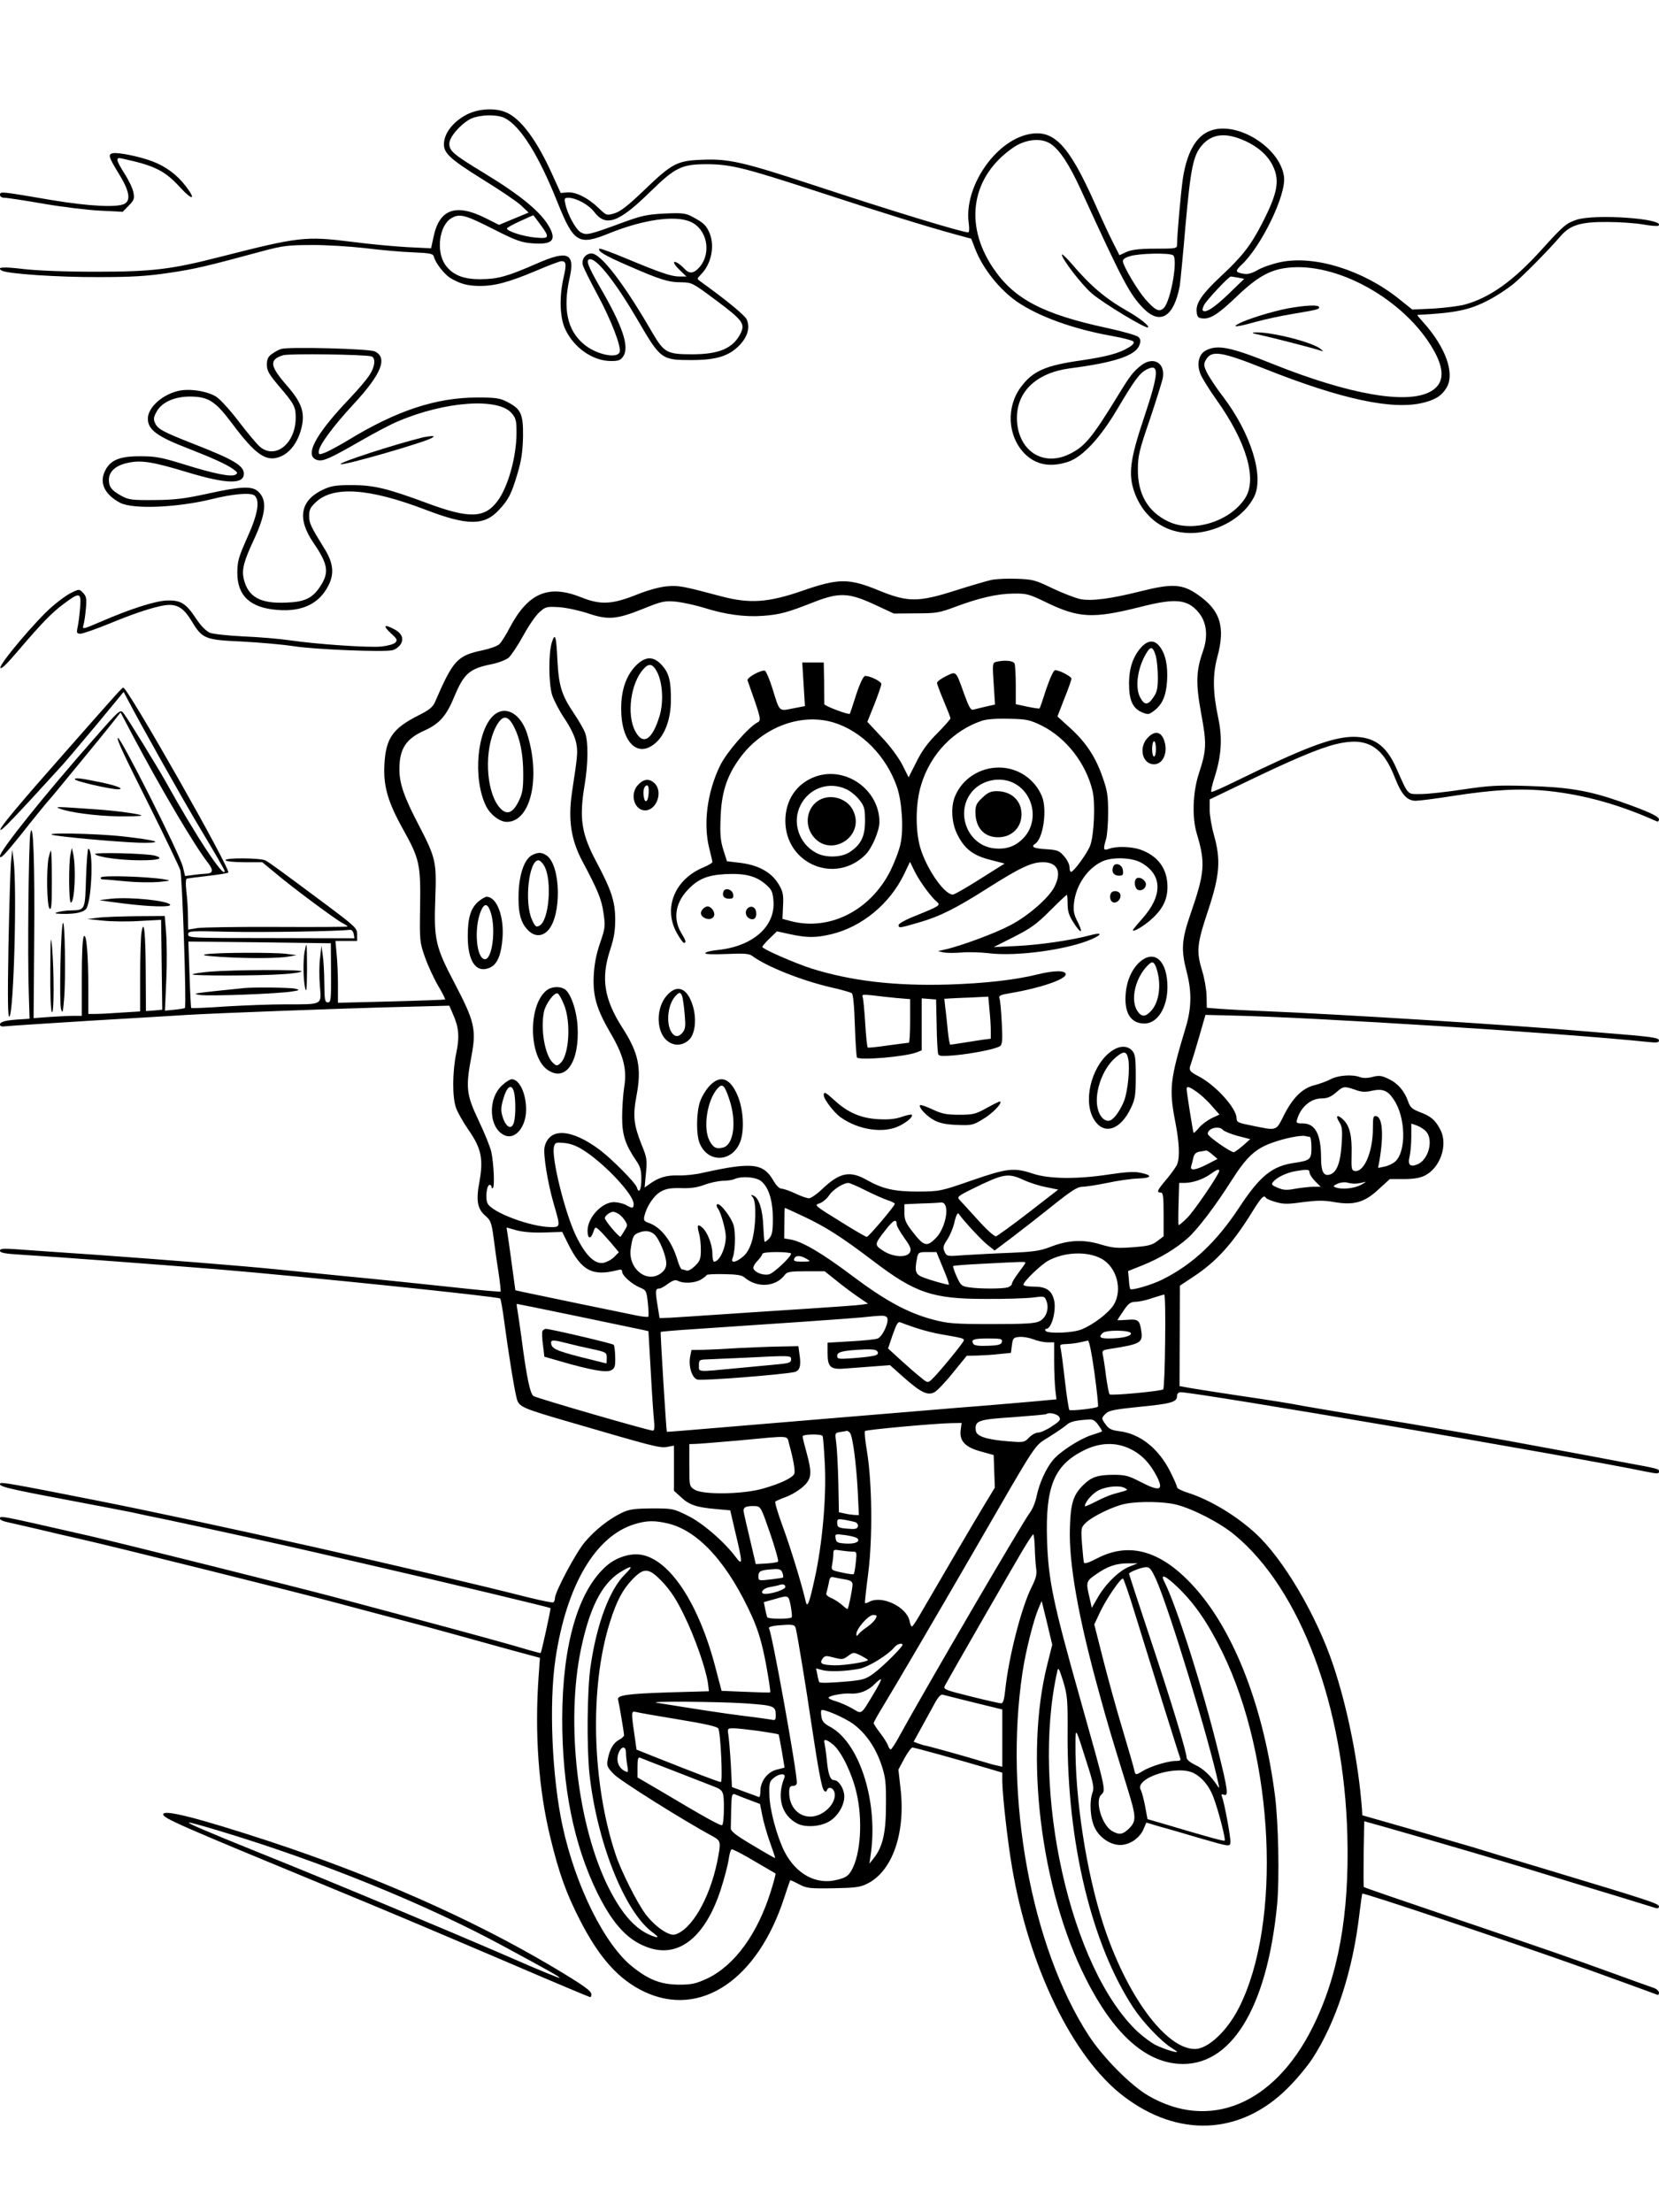 <?xml version="1.0" standalone="no"?>
<!DOCTYPE svg PUBLIC "-//W3C//DTD SVG 20010904//EN"
 "http://www.w3.org/TR/2001/REC-SVG-20010904/DTD/svg10.dtd">
<svg version="1.0" xmlns="http://www.w3.org/2000/svg"
 width="864pt" height="1152pt" viewBox="0 0 864 1152"
 preserveAspectRatio="xMidYMid meet">

<g transform="translate(0,1152) scale(0.1,-0.1)"
fill="#000000" stroke="none">
<path d="M2430 10923 c-65 -34 -110 -88 -117 -140 -8 -57 22 -86 205 -200 86
-53 175 -113 196 -133 l39 -37 -77 -32 -77 -32 -70 35 c-155 78 -241 47 -271
-97 l-13 -60 -125 6 c-69 4 -199 16 -290 28 -239 30 -273 26 -685 -79 -254
-65 -350 -77 -650 -77 -160 0 -304 6 -373 14 -106 13 -143 10 -113 -8 27 -17
295 -35 506 -34 171 0 252 5 365 22 136 20 195 34 490 114 101 27 132 31 250
31 74 1 200 -7 280 -16 80 -10 192 -20 250 -22 93 -4 106 -7 110 -24 9 -33 53
-89 84 -109 52 -31 89 -41 151 -42 79 -1 152 18 297 79 65 28 124 50 132 50
25 0 27 -17 11 -85 -23 -102 -20 -209 9 -270 46 -97 144 -165 238 -165 40 0
50 4 64 25 33 50 -4 158 -122 361 -64 112 -76 144 -50 144 38 0 136 -126 249
-320 117 -201 123 -205 277 -205 130 0 195 20 250 76 44 45 58 95 38 137 -11
22 -109 102 -241 197 -18 13 -18 14 3 35 54 54 74 148 45 217 -17 40 -31 53
-89 84 -35 19 -52 21 -145 17 -93 -5 -120 -11 -221 -48 -174 -64 -185 -66
-215 -50 -26 14 -71 96 -81 150 -6 27 -4 30 17 30 41 -1 105 -36 134 -74 60
-79 127 -56 290 104 133 130 165 145 300 145 123 -1 197 -20 580 -145 330
-108 558 -179 712 -221 l81 -22 21 -54 c39 -101 126 -210 216 -273 113 -78
293 -143 493 -179 57 -10 108 -23 114 -29 7 -7 0 -17 -23 -31 -48 -30 -115
-48 -243 -67 -193 -27 -258 -56 -321 -142 -75 -103 -67 -251 18 -341 59 -62
137 -77 232 -45 74 26 165 123 254 274 91 153 116 187 153 206 67 34 64 -17
-13 -248 -74 -220 -84 -298 -51 -391 55 -153 191 -234 350 -208 121 21 226 91
273 183 54 106 -16 331 -162 523 -34 44 -70 99 -82 122 -18 37 -19 46 -8 67
29 54 78 47 306 -44 405 -161 673 -218 832 -176 60 16 89 34 114 73 49 73 0
213 -119 345 -19 21 -33 38 -31 38 198 10 273 25 373 78 39 20 95 57 125 81
50 41 180 172 250 253 49 56 104 73 241 72 63 0 148 -6 188 -13 40 -7 76 -10
80 -6 37 36 -333 63 -429 30 -53 -18 -68 -31 -182 -157 -147 -162 -268 -248
-398 -284 -30 -8 -103 -17 -164 -21 l-110 -5 -70 56 c-186 149 -439 228 -616
191 -39 -8 -92 -26 -117 -40 -35 -20 -55 -25 -79 -20 -40 7 -41 14 -7 46 103
96 234 366 221 459 -20 152 -245 292 -384 239 -73 -27 -120 -109 -142 -244
-10 -64 -31 -298 -31 -349 0 -20 -5 -21 -112 -21 -84 0 -123 -5 -151 -17 l-37
-17 -34 67 c-19 37 -62 130 -96 207 -137 306 -214 384 -347 355 -175 -40 -333
-277 -308 -461 4 -29 3 -49 -3 -49 -31 0 -393 110 -802 245 -371 122 -445 139
-584 133 -130 -5 -155 -18 -301 -158 -83 -80 -124 -112 -155 -121 -41 -12 -41
-12 -83 28 -55 53 -119 85 -163 81 l-34 -3 -45 99 c-80 177 -164 290 -240 321
-58 25 -145 19 -205 -12z m199 -18 c82 -42 176 -192 275 -440 85 -211 109
-225 271 -159 174 70 339 94 419 60 87 -36 114 -160 50 -236 -30 -35 -54 -38
-80 -9 -10 11 -27 25 -36 30 -29 16 -21 -7 15 -40 l32 -31 -36 0 c-42 0 -98
19 -278 94 -74 31 -137 54 -139 51 -12 -12 28 -36 148 -88 167 -73 210 -87
278 -87 56 -1 58 -2 184 -96 137 -102 150 -121 124 -172 -39 -76 -111 -107
-251 -107 -132 0 -146 8 -209 115 -147 254 -267 410 -315 410 -31 0 -53 -29
-46 -59 3 -14 38 -84 77 -156 72 -134 125 -272 115 -299 -14 -36 -126 -11
-188 43 -85 72 -108 183 -73 341 30 131 -7 149 -167 79 -157 -69 -206 -82
-294 -83 -92 -1 -148 22 -186 75 -49 70 -32 205 32 243 43 25 71 18 224 -60
110 -56 141 -67 196 -71 101 -8 127 13 93 79 -42 80 -146 167 -345 288 -158
96 -179 114 -179 152 0 34 57 100 109 128 44 23 140 26 180 5z m3856 -119 c67
-30 119 -77 144 -130 37 -76 25 -143 -58 -303 -57 -111 -104 -171 -212 -271
-98 -92 -131 -140 -127 -184 2 -27 7 -34 30 -36 41 -5 83 22 183 118 109 103
175 139 275 147 269 23 624 -190 758 -452 47 -94 38 -157 -28 -194 -122 -68
-421 -16 -815 141 -225 91 -294 105 -355 73 -37 -19 -49 -70 -28 -123 8 -20
45 -80 82 -132 158 -221 215 -417 150 -515 -79 -122 -273 -181 -399 -121 -106
50 -160 142 -159 271 0 71 7 100 62 260 33 99 64 197 68 218 13 77 -49 113
-112 65 -43 -34 -58 -53 -125 -163 -135 -220 -172 -264 -257 -303 -139 -63
-266 29 -266 193 1 138 103 234 277 257 233 30 342 67 361 121 8 21 6 31 -5
42 -8 8 -80 29 -159 46 -340 73 -490 152 -599 315 -153 228 -111 476 105 625
65 45 148 53 197 19 47 -32 96 -107 157 -240 218 -477 254 -544 326 -617 87
-87 158 -42 188 118 3 19 17 161 30 315 27 301 40 365 87 419 53 60 125 66
224 21z m-3671 -435 c51 -69 48 -75 -26 -68 -61 5 -148 33 -148 47 0 4 30 21
68 38 37 17 68 31 69 31 1 1 17 -21 37 -48z m3295 -160 c27 -18 -11 -237 -48
-275 -24 -23 -44 -13 -97 47 -39 45 -111 165 -116 195 -2 11 10 20 37 28 47
15 204 18 224 5z m340 -117 l31 -6 -83 -80 c-74 -71 -119 -100 -133 -85 -3 3
0 16 7 29 14 26 128 148 139 148 4 0 22 -3 39 -6z"/>
<path d="M5530 10194 c0 -22 101 -154 155 -201 58 -51 284 -187 294 -178 8 8
-44 49 -109 86 -114 65 -191 130 -292 249 -26 30 -48 50 -48 44z"/>
<path d="M6707 9914 c-80 -15 -213 -56 -257 -80 -38 -20 -6 -17 90 10 47 13
130 31 185 40 140 24 145 25 145 36 0 14 -69 11 -163 -6z"/>
<path d="M6570 9774 c64 -14 266 -66 305 -79 19 -6 20 -6 1 9 -42 34 -254 88
-337 85 -26 -1 -20 -4 31 -15z"/>
<path d="M588 10722 c-27 -5 -22 -20 28 -102 57 -91 67 -142 33 -161 -38 -21
-187 -13 -379 19 -264 45 -270 46 -270 28 0 -10 9 -16 24 -16 14 0 105 -14
203 -31 98 -17 231 -33 295 -36 l117 -6 31 32 c28 28 31 36 25 68 -3 20 -24
64 -46 98 -47 75 -49 88 -11 79 170 -37 221 -63 303 -153 63 -68 81 -61 26 10
-44 58 -104 103 -174 129 -65 25 -179 48 -205 42z"/>
<path d="M1465 9703 c-11 -3 -32 -14 -47 -25 -22 -15 -28 -27 -28 -57 0 -32
10 -49 63 -112 79 -92 87 -107 87 -164 0 -134 -106 -220 -187 -151 -15 13 -64
71 -108 129 -44 58 -97 117 -119 131 -42 27 -125 42 -184 33 -89 -15 -172 -86
-172 -147 0 -57 47 -93 209 -155 123 -48 201 -83 234 -107 25 -18 27 -22 13
-30 -22 -13 -111 5 -268 54 -113 35 -147 42 -223 42 -111 1 -160 -19 -188 -76
-31 -63 -2 -123 78 -166 67 -35 295 -26 479 19 108 27 201 35 221 19 30 -25
19 -95 -37 -219 -45 -101 -52 -125 -52 -182 -1 -120 66 -184 207 -195 130 -11
219 31 268 128 30 59 25 114 -17 184 -76 123 -84 139 -84 178 0 31 7 45 34 70
91 87 278 74 571 -38 219 -84 307 -85 384 -1 50 54 65 83 97 192 20 67 26 112
28 190 1 118 -10 143 -84 181 -38 19 -60 22 -153 22 -214 0 -419 -67 -672
-221 -44 -27 -97 -55 -117 -64 -36 -14 -38 -14 -38 3 0 31 73 130 181 247 145
156 180 242 111 275 -28 14 -446 25 -487 13z m470 -39 c23 -9 18 -55 -12 -99
-14 -22 -60 -76 -102 -120 -182 -191 -240 -302 -167 -321 30 -7 64 8 224 100
73 42 160 88 195 102 246 105 523 124 592 42 22 -26 25 -39 25 -101 0 -125
-44 -282 -98 -355 -67 -91 -147 -94 -365 -13 -211 78 -277 94 -392 95 -83 0
-109 -4 -149 -22 -123 -56 -141 -152 -52 -281 75 -110 81 -153 34 -224 -40
-62 -81 -82 -179 -85 -135 -6 -198 30 -220 125 -10 47 0 89 52 200 65 140 71
209 24 253 -32 30 -88 28 -265 -11 -119 -26 -169 -32 -275 -33 -116 -1 -134 1
-171 21 -52 28 -67 47 -67 84 0 44 36 76 100 89 68 15 130 5 308 -49 205 -62
295 -64 295 -8 0 42 -53 74 -261 155 -163 64 -187 78 -201 108 -10 21 -8 32 7
59 26 50 93 80 175 80 96 -1 131 -23 220 -142 123 -164 178 -201 252 -170 47
20 85 69 104 134 26 89 9 142 -71 234 -90 103 -95 136 -21 159 32 10 433 4
461 -6z"/>
<path d="M2205 9243 c-150 -37 -440 -131 -431 -140 10 -10 443 115 476 137 12
8 12 10 -5 9 -11 -1 -29 -4 -40 -6z"/>
<path d="M5163 8500 c-23 -5 -106 -29 -184 -54 -197 -63 -251 -63 -404 0 -154
63 -208 63 -395 -2 -179 -62 -275 -69 -425 -29 -199 53 -220 57 -280 52 -37
-3 -97 -19 -155 -42 -132 -53 -191 -56 -292 -16 -171 69 -277 24 -373 -157
-20 -39 -45 -78 -55 -87 -11 -10 -49 -23 -85 -31 -134 -28 -155 -51 -250 -271
-11 -25 -31 -41 -83 -67 -137 -69 -173 -120 -180 -258 -6 -112 18 -195 98
-338 85 -153 91 -181 88 -401 -3 -179 -2 -186 25 -263 15 -43 46 -110 68 -148
23 -38 39 -71 37 -73 -1 -1 -128 -6 -280 -10 l-278 -7 0 93 c0 52 -3 124 -7
162 l-6 67 57 0 56 0 0 34 c0 32 -8 40 -152 148 -220 164 -301 224 -325 237
-27 14 -217 15 -208 1 3 -6 48 -10 99 -10 l92 0 70 -58 c86 -73 310 -239 346
-258 16 -8 28 -16 28 -19 0 -2 -165 -3 -367 -2 -203 1 -389 -2 -415 -6 l-48
-8 -1 63 c0 35 -3 94 -8 132 -5 46 -4 69 3 71 6 1 56 8 110 14 55 6 102 14
105 17 15 14 -525 966 -547 963 -7 0 -32 -29 -300 -333 -243 -275 -344 -396
-340 -407 3 -10 67 56 322 336 25 28 107 125 183 216 l137 166 19 -36 c77
-147 287 -521 377 -671 78 -130 130 -220 130 -226 0 -45 -152 186 -310 471
-40 71 -194 322 -215 349 -18 24 -19 24 -149 -124 -262 -297 -496 -589 -496
-618 0 -19 25 7 107 109 58 74 120 150 137 170 17 19 40 46 51 60 11 13 72 87
135 164 64 77 134 164 157 193 l41 52 67 -127 c142 -268 319 -568 388 -656 31
-40 27 -56 -14 -57 -9 0 -36 -3 -60 -6 l-45 -6 -12 49 c-18 70 -327 682 -338
670 -7 -7 24 -74 171 -367 78 -157 147 -301 154 -321 10 -30 33 -706 24 -718
-1 -2 -25 -6 -53 -9 l-51 -5 7 159 c4 88 3 199 -1 247 l-7 87 -146 -1 c-81 -1
-172 -4 -202 -8 l-55 -7 80 -8 c44 -5 130 -6 192 -2 l112 6 3 -234 3 -234 -42
-4 -43 -3 -1 200 c-1 209 -9 286 -22 210 -4 -22 -7 -124 -7 -226 l0 -186 -97
-6 c-54 -4 -115 -7 -135 -7 l-38 0 0 128 c0 183 -10 299 -24 275 -6 -11 -10
-94 -10 -215 l0 -198 -46 0 c-25 0 -81 -3 -125 -6 l-80 -6 3 388 c4 416 -5
656 -20 574 -9 -52 -15 -644 -8 -835 l4 -130 -44 -3 c-76 -4 -110 -12 -110
-27 0 -10 9 -12 33 -9 17 2 216 15 442 29 226 13 451 27 500 30 150 9 812 34
1097 41 l268 7 19 -44 c31 -69 35 -118 17 -204 -20 -97 -21 -229 -1 -284 8
-23 37 -75 65 -115 67 -96 78 -152 57 -269 -19 -100 -11 -143 33 -180 25 -22
30 -35 40 -108 6 -46 17 -128 26 -183 8 -54 13 -100 11 -102 -2 -2 -127 9
-278 26 -151 16 -389 41 -529 54 -140 14 -302 30 -360 36 -190 19 -569 49
-930 75 -195 13 -390 27 -432 30 -63 4 -78 3 -78 -8 0 -11 26 -16 113 -21 182
-11 763 -55 1022 -76 456 -38 1460 -142 1470 -152 3 -3 13 -57 21 -119 19
-144 52 -353 65 -401 11 -44 27 -51 275 -123 435 -127 468 -136 507 -130 l37
7 0 -117 0 -118 35 -32 c43 -41 80 -54 180 -63 l78 -7 28 -120 c37 -155 37
-171 2 -125 -60 81 -175 180 -251 217 -74 37 -79 38 -186 38 -93 -1 -118 -4
-158 -23 -66 -32 -138 -88 -192 -152 -46 -54 -156 -260 -156 -293 0 -9 -4 -18
-8 -21 -5 -3 -62 9 -128 25 -552 140 -1685 394 -2264 508 -419 83 -481 93
-488 87 -15 -15 32 -27 313 -80 165 -31 329 -63 365 -70 36 -8 124 -27 195
-41 142 -30 622 -135 750 -165 44 -10 190 -44 325 -75 387 -89 912 -215 917
-219 3 -3 -47 -230 -51 -234 -2 -1 -32 7 -67 17 -75 23 -310 88 -644 177 -132
35 -298 80 -370 99 -189 50 -1107 280 -1265 316 -483 110 -470 108 -470 90 0
-5 15 -12 32 -16 18 -4 87 -20 153 -35 66 -16 174 -41 240 -56 158 -35 1148
-282 1340 -334 83 -22 220 -59 305 -81 85 -22 234 -62 330 -89 96 -27 228 -63
293 -81 l119 -32 -7 -99 c-21 -295 0 -586 61 -836 45 -186 83 -292 155 -432
101 -197 202 -309 335 -372 293 -138 591 64 729 492 15 47 29 86 30 88 2 2 22
-7 46 -20 40 -21 55 -23 177 -21 113 2 141 5 177 23 132 64 202 263 175 496
l-11 99 31 58 c17 31 36 57 42 57 10 0 232 -61 401 -111 l67 -20 0 -43 c0 -69
28 -320 51 -451 88 -519 316 -988 578 -1189 286 -220 611 -205 856 39 45 44
103 114 130 155 123 189 211 459 245 755 7 55 13 102 15 104 7 6 767 -249
1175 -395 119 -43 345 -125 362 -132 4 -2 8 3 8 11 0 8 -12 20 -27 25 -16 5
-118 42 -228 82 -224 81 -281 101 -864 299 -228 77 -416 142 -418 144 -2 2 -2
80 -1 174 l3 169 100 -28 c253 -72 632 -183 745 -218 69 -21 199 -61 290 -89
137 -41 234 -71 383 -117 10 -3 17 0 17 8 0 15 -46 30 -590 194 -173 52 -346
104 -383 116 -38 11 -182 53 -320 93 l-252 72 -2 34 c-18 239 -74 522 -149
746 -87 261 -261 556 -405 688 -101 93 -238 175 -351 211 -32 10 -58 23 -58
29 0 7 -16 43 -35 81 -60 120 -157 198 -265 211 -40 5 -55 12 -70 33 -25 34
-25 35 -1 59 16 16 48 22 175 35 166 16 196 25 196 56 0 13 7 20 20 20 81 0
2072 -340 2425 -414 55 -11 65 -11 65 0 0 16 6 14 -205 53 -88 17 -232 44
-320 60 -340 64 -669 121 -1070 186 -115 19 -232 39 -260 44 -71 14 -155 27
-350 56 -93 14 -197 30 -231 36 l-61 11 1 261 1 262 68 45 c122 80 206 173
311 343 46 74 59 87 70 68 3 -4 26 -14 52 -21 38 -11 63 -11 139 0 73 9 108
10 160 1 105 -19 161 -3 234 65 l59 54 73 0 c51 0 85 6 109 18 81 40 122 160
82 238 -26 51 -49 71 -108 93 -39 15 -50 25 -60 54 -19 55 -53 95 -101 118
-37 18 -50 20 -85 11 -26 -7 -50 -7 -65 -1 -40 15 -112 10 -151 -10 -20 -11
-59 -25 -86 -32 -64 -16 -114 -66 -161 -160 -41 -81 -32 -78 -177 -48 -60 12
-68 16 -68 36 0 52 -109 172 -197 218 -49 25 -53 33 -41 64 5 14 25 78 43 141
l33 115 124 -3 c422 -8 1753 -93 2181 -138 46 -5 57 -3 57 8 0 12 -30 17 -137
27 -76 6 -190 16 -253 21 -385 33 -1263 88 -1675 105 -77 3 -174 8 -215 11
l-75 6 -1 61 c-1 34 -11 93 -23 131 -31 101 -28 140 31 315 61 185 67 262 30
394 -12 42 -22 101 -22 131 l0 53 181 87 c244 118 390 180 477 201 160 39 243
-9 308 -178 33 -84 62 -117 107 -117 18 0 105 11 193 25 212 33 352 41 498 26
187 -20 371 -71 564 -158 6 -3 12 1 12 10 0 16 -57 42 -205 94 -161 56 -267
74 -475 80 -162 5 -204 2 -340 -18 -85 -13 -184 -24 -220 -24 -73 0 -63 -11
-128 135 -52 118 -117 164 -227 163 -110 -2 -258 -59 -615 -234 -63 -31 -118
-55 -121 -53 -4 2 4 39 18 81 34 108 40 198 18 303 -29 135 -30 225 -5 319 43
158 15 244 -103 325 -79 55 -132 58 -292 18 -159 -40 -257 -53 -318 -42 -27 6
-92 31 -145 56 -91 44 -103 47 -187 50 -49 2 -109 -1 -132 -6z m284 -116 c171
-83 245 -87 494 -24 181 46 243 40 301 -29 42 -50 51 -123 23 -202 -36 -102
-38 -167 -10 -321 30 -160 29 -193 -11 -315 -32 -97 -37 -228 -11 -315 46
-152 41 -204 -33 -418 -46 -133 -50 -186 -20 -300 27 -103 26 -189 -5 -291
-82 -271 -87 -320 -55 -487 22 -111 25 -187 11 -224 -5 -13 -30 -48 -55 -78
-49 -58 -55 -70 -31 -70 12 0 15 -19 15 -114 l0 -114 -33 -25 c-27 -21 -48
-26 -128 -32 -82 -6 -104 -4 -168 15 -89 27 -169 23 -263 -14 -52 -20 -88 -25
-208 -30 -80 -3 -186 -9 -237 -12 -91 -7 -92 -7 -104 18 -9 22 -7 31 15 64 14
22 29 58 35 82 9 42 18 60 24 51 25 -36 118 -136 148 -160 l39 -31 93 70 c50
38 146 113 212 166 94 75 127 96 151 96 18 0 76 9 130 20 55 12 127 22 161 23
72 2 78 17 12 30 -31 7 -78 4 -164 -9 -163 -25 -310 -24 -395 4 -99 33 -134
29 -319 -35 -164 -57 -167 -57 -281 -58 -122 0 -184 14 -265 60 -88 50 -141
40 -231 -45 -29 -28 -61 -50 -71 -50 -10 0 -42 11 -71 25 -30 14 -62 25 -72
25 -11 0 -29 18 -44 45 -44 74 -92 87 -235 64 -36 -6 -95 -18 -130 -26 -36 -9
-93 -15 -127 -14 -62 2 -104 -10 -153 -46 l-24 -17 7 75 c7 68 5 81 -23 149
-41 104 -46 149 -26 255 27 144 11 222 -75 355 -94 148 -111 255 -63 402 21
64 27 101 27 163 -1 92 -20 149 -96 293 -80 149 -93 228 -63 407 18 109 19
220 3 266 -6 19 -34 67 -61 107 -62 92 -77 141 -84 272 -6 129 -12 148 -29 95
-18 -57 -17 -210 1 -273 9 -28 38 -84 65 -124 31 -46 53 -92 60 -123 10 -50 9
-63 -21 -260 -21 -143 -6 -247 54 -360 81 -152 100 -198 110 -270 10 -68 9
-77 -18 -156 -20 -58 -30 -111 -33 -170 -5 -106 15 -174 87 -298 68 -115 87
-190 72 -280 -6 -39 -11 -109 -11 -158 0 -94 16 -142 73 -227 22 -31 27 -50
27 -97 0 -57 -13 -78 -24 -41 -8 24 -128 145 -191 193 -149 112 -265 119 -289
16 -8 -36 16 -188 49 -300 34 -117 34 -117 -17 -117 -105 1 -308 77 -329 124
-13 27 -4 96 11 96 6 0 10 -5 10 -12 0 -6 3 -8 7 -4 10 9 4 127 -8 186 -5 25
-35 99 -66 164 -65 137 -69 172 -37 340 25 135 15 178 -87 373 -102 193 -110
232 -102 445 7 191 3 209 -87 383 -76 145 -100 215 -100 289 0 107 34 159 131
202 77 35 113 75 154 174 51 123 80 148 194 171 36 7 74 22 90 34 14 13 48 64
76 115 27 50 65 105 84 122 33 29 37 30 105 26 39 -3 107 -18 151 -33 102 -34
146 -31 285 25 97 39 109 42 170 37 36 -4 100 -18 143 -31 113 -36 215 -50
310 -43 89 7 124 16 264 71 133 52 182 50 315 -11 l103 -48 115 1 c105 0 123
3 205 34 129 48 219 68 304 69 68 1 81 -3 168 -45z m-3605 -1727 l4 -23 -433
1 c-419 0 -433 1 -433 19 0 18 8 19 208 14 169 -4 566 2 633 10 10 1 18 -7 21
-21z m-118 -203 c1 -140 -1 -154 -16 -154 -16 0 -18 12 -19 98 0 53 -4 120 -8
147 l-7 50 -7 -63 c-5 -34 -5 -100 -1 -146 8 -101 17 -96 -176 -96 -74 0 -215
-5 -313 -11 -98 -7 -179 -10 -181 -8 -2 2 -6 81 -9 175 l-6 171 371 -4 371 -5
1 -154z m4513 -623 c21 -15 56 -48 76 -72 l38 -43 -41 -19 c-22 -11 -52 -33
-65 -49 -14 -17 -27 -29 -29 -27 -3 4 -36 211 -36 228 0 17 14 13 57 -18z
m821 14 c32 -12 53 -13 87 -5 55 12 82 2 113 -45 63 -91 67 -269 9 -323 -12
-11 -37 -23 -56 -27 l-34 -7 7 38 c23 135 16 226 -17 232 -15 3 -17 -6 -17
-65 0 -121 -46 -228 -94 -221 -17 3 -19 11 -17 85 3 98 -10 151 -44 183 -31
29 -42 21 -19 -15 14 -22 16 -41 11 -115 -6 -94 -25 -145 -60 -156 -33 -11
-47 14 -47 85 0 124 -30 181 -96 181 -32 0 -35 2 -28 23 19 63 71 107 127 107
29 0 48 8 74 30 39 34 43 35 101 15z m369 -217 c39 -43 14 -144 -42 -170 -40
-18 -55 -5 -44 39 5 21 9 68 9 105 l0 67 29 -10 c16 -6 37 -19 48 -31z m-1058
8 c6 -7 40 -21 76 -31 l66 -17 -38 -34 c-21 -18 -42 -33 -47 -34 -18 0 -136
82 -136 96 0 29 59 44 79 20z m452 -36 c5 0 9 -25 9 -55 0 -62 -6 -68 -85 -80
-119 -16 -182 -67 -292 -234 -119 -180 -240 -294 -399 -374 -56 -28 -162 -59
-168 -49 -2 4 -6 26 -7 50 l-4 43 80 32 c86 35 169 85 229 138 51 44 148 172
230 302 77 121 123 165 211 196 65 24 152 41 173 35 8 -2 18 -4 23 -4z m-3774
-75 c111 -74 253 -227 253 -274 0 -25 -6 -25 -40 -6 -14 8 -42 14 -62 15 -63
0 -138 -80 -138 -149 0 -42 16 -47 29 -9 11 31 11 31 32 12 12 -10 39 -41 62
-67 l40 -48 -24 -24 c-13 -14 -38 -27 -55 -31 -46 -9 -95 39 -144 140 -58 120
-129 408 -115 464 6 23 9 24 55 20 36 -4 66 -16 107 -43z m3268 -18 l26 -22
-54 -28 c-63 -32 -91 -35 -83 -9 3 9 8 29 11 44 5 19 14 28 33 31 15 2 30 5
34 6 4 0 19 -9 33 -22z m35 -84 c0 -17 -133 -213 -169 -247 -22 -22 -42 -38
-43 -35 -2 2 -2 52 0 112 l3 107 27 0 c42 0 96 18 133 44 35 25 49 31 49 19z
m470 -9 c0 -8 13 -29 29 -45 l29 -29 -37 0 c-20 0 -63 -5 -94 -10 -45 -9 -63
-8 -93 5 -31 13 -35 17 -23 31 19 23 69 47 114 55 65 11 75 10 75 -7z m-1488
-39 c30 -14 83 -31 117 -37 l62 -13 -155 -120 c-85 -66 -162 -121 -169 -123
-8 -2 -50 36 -93 84 -44 48 -86 95 -96 105 -15 16 -11 20 70 60 160 78 181 82
264 44z m-1369 -5 c40 -31 62 -102 62 -196 0 -67 -4 -86 -19 -103 -11 -12 -21
-19 -24 -17 -2 3 -5 40 -7 83 -3 83 -23 146 -51 157 -15 6 -15 4 -3 -10 19
-23 16 -154 -5 -227 -11 -37 -26 -64 -47 -81 -36 -31 -65 -35 -54 -8 14 34 17
128 6 170 -13 45 -74 123 -87 110 -4 -4 -1 -14 5 -22 15 -18 41 -111 41 -146
0 -59 -33 -130 -61 -130 -5 0 -9 19 -9 43 0 46 -27 114 -54 136 -23 19 -27 11
-16 -30 6 -18 10 -58 10 -87 0 -46 -4 -58 -30 -84 -19 -18 -36 -28 -46 -24 -9
3 -19 6 -23 6 -4 0 -14 19 -21 43 -30 103 -87 177 -152 199 -24 8 -27 14 -22
36 12 50 49 106 84 126 28 16 50 20 105 19 49 -2 86 3 123 17 29 11 72 20 95
21 23 0 51 4 62 9 38 17 111 11 138 -10z m3092 -14 c11 0 31 3 45 7 18 6 15 2
-10 -12 -35 -20 -102 -27 -135 -14 -14 5 -12 8 11 19 16 7 38 9 49 6 11 -3 29
-6 40 -6z m-2547 -35 c42 -21 94 -44 115 -51 20 -6 37 -15 37 -19 0 -11 -137
-173 -146 -172 -5 0 -69 37 -142 83 -128 79 -133 83 -105 91 15 5 38 23 50 41
20 31 73 65 101 66 7 0 47 -17 90 -39z m418 -86 c11 -43 -16 -127 -52 -162
-48 -49 -63 -44 -127 40 -30 39 -37 57 -37 92 l0 44 88 4 c48 1 95 4 104 5 11
1 20 -7 24 -23z m-742 -49 c115 -54 197 -106 363 -232 219 -167 309 -198 583
-198 102 -1 213 3 248 7 61 8 62 8 72 -18 15 -40 -1 -87 -36 -105 -23 -12 -73
-15 -249 -15 -196 0 -229 3 -305 23 -132 35 -248 98 -420 227 -157 118 -258
178 -321 190 l-35 6 1 80 c0 43 1 79 3 79 1 0 45 -20 96 -44z m-965 14 c10 -5
26 -21 35 -35 15 -23 15 -27 -1 -52 -9 -16 -19 -30 -21 -33 -5 -7 -82 83 -82
97 0 12 27 32 43 33 5 0 16 -4 26 -10z m1451 -56 c0 -9 18 -40 40 -71 32 -44
37 -59 29 -74 -15 -30 -89 -26 -140 8 -46 30 -46 33 13 108 40 52 58 61 58 29z
m-1833 -42 l91 3 30 -61 c70 -141 126 -171 255 -139 20 6 27 4 27 -7 0 -20 49
-64 91 -82 35 -15 36 -17 43 -82 4 -36 5 -69 2 -71 -2 -2 -28 0 -58 6 -79 16
-525 108 -584 121 l-50 11 -18 132 c-10 73 -20 146 -23 163 l-5 32 53 -15 c34
-9 88 -13 146 -11z m570 -9 c26 -23 63 -113 63 -152 0 -20 -8 -36 -26 -50 -74
-58 -175 23 -159 127 9 61 14 72 39 82 34 14 62 11 83 -7z m713 -101 c0 -17
-90 -102 -115 -108 -30 -7 -73 9 -81 30 -3 8 6 25 20 39 14 15 26 31 26 37 0
6 29 10 75 10 41 0 75 -4 75 -8z m792 -77 c20 -47 33 -85 29 -85 -12 0 -87 21
-128 36 -46 17 -51 31 -37 103 6 29 9 31 54 31 l47 0 35 -85z m823 51 c81 -43
113 -163 65 -241 -26 -42 -107 -104 -168 -128 -47 -19 -177 -23 -187 -7 -3 6
-2 10 4 10 28 0 54 99 40 152 -13 50 -42 68 -106 68 -30 0 -53 4 -53 10 0 17
93 106 131 126 85 45 201 49 274 10z m-1535 -1 c24 -14 24 -14 -22 -15 -38 0
-46 3 -42 15 8 19 31 19 64 0z m1140 -21 c0 -3 -16 -26 -35 -51 -19 -25 -35
-51 -35 -58 0 -7 -10 -15 -22 -19 -30 -8 -143 -8 -199 0 -41 6 -45 9 -67 57
-12 27 -20 52 -18 54 2 3 71 8 153 12 214 11 223 12 223 5z m-985 -92 c33 -27
84 -65 113 -85 l53 -36 -33 -5 c-18 -3 -145 -12 -283 -21 -137 -9 -342 -22
-455 -30 -113 -8 -230 -15 -260 -17 l-55 -2 -11 69 c-12 73 -11 85 10 85 7 0
27 11 45 25 26 18 38 22 52 15 28 -15 88 -12 120 7 16 10 29 20 29 23 0 4 40
6 90 5 65 -1 94 -5 107 -17 66 -57 164 -50 211 14 11 15 28 18 110 18 l97 0
60 -48z m1713 -316 c-1 -134 -6 -247 -10 -251 -9 -9 -271 -34 -279 -26 -4 3
-12 47 -19 96 -6 50 -14 100 -17 112 -4 19 0 23 34 28 166 26 177 32 166 99
-8 52 -17 58 -75 53 -27 -2 -48 -3 -48 -1 0 2 14 23 31 48 25 38 36 46 62 47
18 0 57 8 87 19 30 10 59 18 63 19 5 1 7 -109 5 -243z m-3057 129 c173 -36
326 -68 340 -71 l26 -6 12 -206 c6 -114 14 -231 17 -259 4 -36 2 -53 -6 -53
-21 0 -595 166 -621 180 -18 10 -37 100 -64 310 -9 63 -18 127 -21 143 -3 15
-4 27 -2 27 3 0 146 -29 319 -65z m1606 -3 c20 -13 -19 -104 -48 -113 -13 -4
-77 -11 -141 -14 l-118 -7 0 -53 c0 -76 15 -89 99 -81 36 3 102 8 146 11 l80
6 73 -65 c90 -79 124 -95 160 -75 14 8 58 54 96 102 l71 87 55 1 c30 1 82 4
115 8 l60 6 5 40 c5 37 8 40 38 43 19 2 52 -4 73 -12 22 -9 55 -16 74 -16 l35
0 0 -97 c0 -54 3 -121 6 -149 l6 -51 -130 -12 c-72 -6 -240 -21 -374 -31 -329
-27 -1044 -87 -1308 -109 -118 -10 -216 -18 -217 -17 -3 3 -35 518 -32 520 2
2 83 9 179 15 438 29 782 53 860 60 119 12 124 12 137 3z m153 -57 c36 -12 97
-28 135 -34 106 -18 115 -21 115 -30 0 -11 -137 -177 -168 -205 -21 -19 -22
-18 -64 17 -24 19 -70 60 -103 90 l-60 55 24 71 c20 57 28 70 40 65 9 -4 45
-17 81 -29z m1120 -29 c0 -15 -49 -26 -117 -26 -44 0 -52 7 -31 28 18 18 148
16 148 -2z m-672 -43 c-3 -15 -16 -19 -72 -21 -47 -2 -72 1 -77 10 -14 22 1
28 77 28 66 0 75 -2 72 -17z m482 -163 c13 -94 21 -172 18 -175 -8 -9 -143
-24 -149 -17 -3 4 -14 72 -23 152 -9 80 -19 155 -22 168 -6 20 -3 22 32 23 22
1 53 5 69 9 17 4 35 8 41 9 6 1 20 -66 34 -169z m-1154 89 c-17 -4 -66 -9
-108 -12 -71 -5 -78 -4 -78 13 0 21 34 28 145 33 46 1 61 -2 66 -13 4 -11 -2
-17 -25 -21z m969 -316 c11 -15 7 -22 -36 -50 -26 -18 -59 -33 -72 -33 -13 0
-34 -12 -48 -26 -23 -25 -27 -26 -104 -20 -117 9 -169 26 -173 56 -6 52 10 58
193 70 94 7 172 14 174 16 12 11 55 2 66 -13z m205 -44 c12 -16 21 -32 19 -33
-2 -2 -28 -11 -57 -20 -62 -21 -161 -85 -198 -129 -36 -43 -71 -120 -85 -187
-6 -30 -21 -68 -34 -85 -42 -56 -538 -906 -679 -1162 -21 -40 -43 -73 -47 -73
-4 0 -11 9 -14 20 -4 11 -22 41 -41 65 -19 25 -34 48 -34 52 0 4 22 44 49 88
81 134 268 453 466 795 349 604 317 555 398 607 40 25 81 53 92 63 18 17 48
24 117 28 19 2 33 -6 48 -29z m-717 -27 c-7 -56 24 -89 107 -111 l65 -18 3
-85 3 -85 -54 -89 c-45 -74 -197 -333 -341 -581 -17 -29 -33 -53 -37 -53 -4 0
-9 13 -12 29 -15 73 -144 135 -209 100 -11 -6 -21 -9 -23 -7 -2 2 6 73 17 158
23 183 20 470 -7 633 -9 54 -14 101 -10 105 7 7 358 39 447 41 l56 1 -5 -38z
m-576 -14 c14 -19 32 -156 40 -300 l6 -128 -24 1 c-13 1 -37 4 -52 8 l-28 6
-3 155 c-2 85 -7 178 -11 207 -7 51 -7 51 21 56 16 2 32 5 35 6 4 0 11 -5 16
-11z m-143 -16 c3 -5 8 -74 12 -153 8 -172 -14 -413 -53 -589 -30 -137 -39
-157 -48 -115 -21 91 -81 285 -120 390 -24 66 -41 122 -37 126 4 3 29 14 56
24 27 10 66 33 88 53 46 41 48 70 18 180 -11 39 -20 76 -20 82 0 12 97 14 104
2z m-175 -39 c23 -82 33 -142 28 -157 -8 -21 -72 -52 -164 -78 -105 -30 -314
-33 -356 -5 -27 17 -27 19 -27 127 l0 110 33 1 c17 0 120 9 227 18 274 26 247
27 259 -16z m1779 -29 c59 -29 101 -74 137 -143 37 -74 15 -80 -89 -26 -58 30
-77 35 -136 35 -80 0 -114 -11 -153 -48 -57 -54 -71 -96 -75 -228 -6 -186 44
-469 154 -865 43 -158 61 -217 145 -489 47 -152 48 -172 10 -211 -34 -33 -52
-36 -91 -13 -51 31 -88 154 -56 187 26 26 30 8 -109 502 -141 500 -165 615
-172 825 -9 276 36 388 187 465 85 44 172 47 248 9z m-28 -204 c16 -10 20 -8
-57 -29 -23 -6 -67 -25 -97 -41 -31 -16 -56 -26 -56 -24 0 23 42 70 75 85 43
20 111 25 135 9z m265 -85 c88 -22 231 -96 305 -158 342 -283 570 -891 587
-1567 11 -411 -48 -733 -182 -999 -200 -400 -536 -539 -855 -354 -92 54 -235
198 -310 313 -300 462 -442 1241 -345 1890 16 109 58 275 83 333 l17 40 28
-114 27 -114 -25 -100 c-121 -474 -36 -1172 200 -1639 141 -280 302 -429 479
-443 273 -22 464 284 517 827 13 137 7 428 -11 570 -58 451 -207 842 -409
1073 -174 199 -344 252 -517 162 -44 -23 -66 -30 -69 -22 -2 7 -6 50 -10 97
-6 84 -5 86 22 112 35 33 145 86 204 97 71 14 200 12 264 -4z m-2114 -150 c26
-77 45 -143 41 -147 -4 -4 -32 -8 -62 -10 l-54 -3 -28 120 c-16 66 -31 132
-34 147 -7 29 8 37 60 35 28 -2 30 -7 77 -142z m442 59 c10 -3 17 -13 15 -22
-3 -13 -13 -16 -48 -13 -55 4 -60 7 -60 33 0 18 4 19 38 14 20 -4 45 -9 55
-12z m-968 -9 c158 -41 310 -212 433 -486 32 -73 50 -133 71 -243 15 -81 25
-148 22 -149 -3 -2 -62 0 -130 3 l-123 5 -29 110 c-87 342 -241 576 -392 599
-56 9 -129 -15 -177 -57 -149 -129 -231 -411 -232 -797 0 -356 60 -655 182
-905 84 -170 164 -255 276 -290 154 -48 288 62 367 303 19 59 38 131 42 160 4
28 11 52 16 52 5 0 40 -17 77 -38 81 -47 146 -85 151 -88 2 -2 -9 -43 -24 -91
-69 -223 -190 -389 -332 -456 -59 -27 -79 -32 -148 -32 -93 1 -156 25 -241 93
-145 115 -296 419 -364 732 -55 253 -72 638 -37 872 57 382 208 639 412 701
65 20 107 20 180 2z m980 -76 c17 -17 -11 -30 -61 -27 -43 3 -49 6 -52 27 -4
23 -3 24 50 17 29 -4 57 -11 63 -17z m924 -46 c1 -38 4 -86 7 -109 5 -32 0
-52 -24 -100 -53 -106 -119 -364 -137 -536 -5 -49 -11 -68 -21 -68 -8 0 -79
16 -159 36 -140 35 -144 37 -133 58 18 34 351 614 404 703 27 45 52 83 55 83
3 0 7 -30 8 -67z m-950 -23 c23 0 24 -2 18 -56 -3 -31 -8 -58 -11 -61 -2 -3
-30 1 -61 8 -56 12 -57 13 -51 42 3 16 6 41 6 55 0 23 2 24 38 18 20 -3 48 -6
61 -6z m1443 -78 c-54 -21 -125 -91 -165 -161 l-31 -54 -12 54 c-19 80 -18 85
33 120 61 43 107 58 168 58 l50 0 -43 -17z m-2626 -39 c-81 -79 -149 -260
-181 -485 -17 -121 -20 -416 -5 -556 38 -350 181 -713 325 -822 39 -29 39 -35
-1 -20 -83 32 -153 109 -224 249 -162 322 -224 857 -145 1240 45 217 108 341
202 402 64 40 75 37 29 -8z m2764 -26 c68 -150 280 -847 327 -1072 4 -19 3
-19 -9 -1 -34 51 -72 86 -113 105 -25 12 -45 28 -45 37 0 30 -83 303 -191 626
-60 180 -109 330 -109 333 0 8 63 33 88 34 19 1 28 -10 52 -62z m-1945 32 c4
-11 5 -22 3 -24 -1 -1 -31 -6 -65 -10 -63 -7 -63 -7 -63 18 0 27 13 32 87 36
24 1 33 -4 38 -20z m-623 -49 c41 -44 72 -91 111 -172 57 -116 113 -278 124
-353 l5 -42 -208 -6 c-219 -7 -272 -15 -265 -38 5 -19 31 -171 31 -185 0 -6
-12 -17 -26 -24 -30 -16 -49 -50 -59 -102 -6 -33 -3 -41 32 -77 31 -33 365
-243 516 -324 42 -24 43 -28 22 -133 -40 -192 -134 -354 -220 -378 -32 -9
-107 44 -155 109 -44 60 -127 225 -154 308 -124 372 -136 872 -30 1208 35 112
66 170 117 224 62 64 86 62 159 -15z m951 15 c27 -5 37 -12 37 -26 0 -20 -20
-122 -26 -128 -1 -1 -13 7 -26 19 -13 12 -38 29 -56 37 -22 9 -32 19 -28 28 2
7 8 30 12 50 5 31 10 36 28 31 11 -2 38 -8 59 -11z m1735 -45 c86 -84 154
-183 228 -334 270 -551 310 -1409 87 -1850 -62 -123 -162 -216 -230 -216 -152
0 -358 281 -478 652 -88 273 -147 654 -144 943 0 82 1 80 58 -101 35 -108 40
-135 31 -158 -18 -49 -12 -139 13 -187 30 -58 96 -95 149 -85 46 8 87 41 104
82 l14 33 67 -20 c38 -10 136 -39 218 -63 149 -43 150 -43 153 -21 3 21 -31
206 -44 239 -5 12 -2 15 10 10 25 -10 21 24 -29 224 -83 338 -218 760 -281
885 -24 46 6 33 74 -33z m-224 -143 c85 -276 224 -721 232 -741 5 -13 0 -16
-23 -16 -40 0 -131 -28 -169 -51 -39 -24 -41 -24 -47 4 -2 12 -30 108 -61 212
-32 105 -77 270 -102 368 l-45 178 31 66 c31 65 104 173 118 173 4 0 34 -87
66 -193z m-1824 149 c0 -13 -67 -36 -104 -36 -33 0 -15 29 22 35 20 4 42 8 47
10 22 8 35 4 35 -9z m28 -98 c5 -29 8 -56 5 -60 -6 -10 -120 -10 -127 0 -2 4
-7 23 -11 43 l-7 36 54 15 c76 22 74 23 86 -34z m442 -67 c-5 -11 -25 -30 -42
-42 -18 -12 -39 -29 -45 -37 -12 -14 -13 -14 -13 -1 0 28 63 99 87 99 20 0 22
-3 13 -19z m-415 -53 c10 -45 55 -317 79 -483 38 -253 56 -349 68 -360 7 -7
12 -6 15 3 8 21 32 13 39 -12 13 -55 -57 -126 -126 -126 -63 0 -110 53 -110
125 0 28 4 35 20 35 12 0 20 7 20 17 0 62 -129 778 -145 803 -6 10 28 16 92
19 37 1 43 -2 48 -21z m555 -84 c0 -11 -106 -117 -150 -148 -38 -29 -57 -34
-125 -41 -100 -9 -153 -10 -158 -5 -2 3 -7 20 -10 38 l-7 34 33 -9 c39 -10
124 -6 193 7 49 10 149 72 183 113 13 16 41 24 41 11z m-180 -78 c0 -10 -120
-29 -174 -28 -68 2 -80 9 -62 35 12 16 19 16 60 5 42 -11 48 -10 73 9 28 20
28 20 66 2 20 -11 37 -21 37 -23z m1040 -386 c-3 -564 125 -1095 343 -1426 48
-73 142 -172 195 -206 18 -11 32 -21 32 -23 0 -7 -77 18 -114 37 -21 11 -61
41 -89 66 -352 328 -561 1260 -420 1882 4 20 10 9 30 -55 22 -74 24 -95 23
-275z m-1009 212 c-69 -115 -61 -109 -112 -79 -24 14 -63 31 -86 38 -23 6 -40
15 -38 19 7 11 75 23 113 21 46 -4 94 15 127 49 16 16 31 28 33 25 3 -2 -14
-35 -37 -73z m522 -48 l147 -36 0 -149 0 -149 -27 6 c-16 3 -48 12 -73 20 -71
22 -293 84 -301 84 -4 0 -20 5 -34 10 l-27 10 43 78 c23 42 54 98 68 124 17
31 31 46 41 43 8 -2 81 -21 163 -41z m-1194 -4 c153 -11 161 -13 161 -63 0
-23 -3 -27 -22 -22 -13 2 -79 12 -148 20 -103 13 -221 31 -450 68 -54 9 323 6
459 -3z m568 -110 c64 -48 115 -124 144 -212 21 -63 24 -92 23 -208 0 -145
-17 -218 -64 -277 l-22 -28 9 65 c34 272 -66 573 -218 650 -27 15 -38 27 -41
50 -3 16 -3 32 0 34 9 10 126 -41 169 -74z m-913 26 c141 -23 201 -37 207 -47
12 -22 24 -279 13 -279 -9 0 -133 47 -344 131 l-95 38 -6 43 c-23 157 -23 159
3 153 14 -4 113 -21 222 -39z m419 -60 c54 -8 100 -16 102 -18 1 -1 9 -41 17
-88 l14 -85 -40 -10 c-49 -12 -86 -61 -86 -112 0 -19 -3 -33 -8 -31 -4 2 -37
14 -73 27 l-67 25 -6 120 c-4 67 -10 136 -13 154 -5 31 -4 32 28 32 19 0 78
-7 132 -14z m387 -72 c42 -36 96 -146 120 -247 34 -142 23 -324 -26 -408 -16
-28 -30 -37 -74 -48 -109 -28 -214 29 -275 148 -39 78 -77 218 -78 294 -2 61
1 71 22 88 30 25 66 26 56 2 -41 -102 -15 -196 67 -239 41 -21 116 -17 163 9
51 28 89 96 81 146 -6 36 -31 71 -52 71 -20 0 -31 29 -38 105 -4 39 -10 78
-12 88 -7 24 10 21 46 -9z m-1080 -41 c0 -16 3 -45 7 -67 6 -37 5 -38 -16 -27
-31 17 -43 53 -30 91 14 38 39 40 39 3z m255 -97 c94 -37 184 -72 200 -78 52
-20 55 -25 55 -114 0 -45 -4 -85 -9 -88 -8 -5 -76 32 -333 185 l-108 63 0 54
c0 39 3 53 13 49 6 -3 89 -35 182 -71z m2703 -10 c42 -22 79 -66 100 -121 25
-64 67 -224 60 -230 -4 -4 -77 16 -343 95 l-59 17 -12 66 c-7 36 -17 75 -23
86 -34 63 189 133 277 87z m-2316 -139 l56 -21 12 -60 c6 -32 24 -95 40 -140
16 -44 28 -81 27 -82 -1 -1 -54 29 -117 67 -88 52 -115 73 -114 89 0 11 1 56
2 101 2 73 4 80 20 75 9 -4 42 -17 74 -29z"/>
<path d="M5947 8153 c-45 -48 -67 -110 -67 -193 0 -87 19 -129 69 -150 29 -12
35 -11 59 7 45 33 65 79 70 157 5 80 -8 141 -39 180 -26 34 -58 33 -92 -1z
m73 -51 c5 -20 10 -69 10 -108 0 -58 -4 -78 -23 -105 -29 -43 -47 -43 -70 1
-28 55 -11 162 39 238 19 28 30 22 44 -26z"/>
<path d="M3309 8051 c-49 -52 -74 -126 -74 -221 0 -175 86 -261 179 -179 49
42 79 124 80 219 1 101 -9 144 -46 185 -44 50 -88 49 -139 -4z m115 -34 c27
-56 32 -151 12 -222 -38 -128 -87 -160 -128 -82 -46 87 -23 253 45 325 28 31
48 25 71 -21z"/>
<path d="M5186 8073 c-17 -5 -18 -13 -11 -113 l7 -109 -28 -6 c-48 -11 -63
-15 -83 -20 -15 -5 -23 8 -50 82 -44 123 -40 118 -94 92 -26 -13 -47 -28 -47
-35 0 -7 16 -49 35 -94 19 -45 35 -86 35 -91 0 -4 -31 -39 -68 -77 -49 -48
-81 -92 -109 -149 l-41 -81 -33 66 c-20 38 -64 98 -108 144 l-74 79 37 92 c20
51 36 98 36 105 0 13 -57 42 -84 42 -9 0 -26 -34 -47 -97 -17 -54 -32 -99 -33
-100 -6 -7 -133 41 -133 50 0 7 -1 58 -1 115 l-2 102 -56 0 -56 0 7 -113 7
-114 -62 -12 c-75 -15 -69 -20 -107 103 -15 48 -33 90 -39 93 -18 7 -96 -36
-91 -50 71 -200 73 -208 52 -219 -48 -25 -161 -156 -194 -223 -69 -141 -90
-308 -56 -438 8 -32 15 -62 15 -66 0 -5 -21 -17 -47 -28 -149 -62 -210 -211
-139 -340 16 -29 33 -53 38 -53 13 0 10 12 -12 48 -45 73 -35 155 28 224 54
59 103 81 200 86 100 5 158 -9 208 -52 33 -28 38 -39 42 -87 11 -133 -107
-237 -289 -256 -33 -3 -62 -10 -66 -16 -4 -6 34 -8 109 -5 90 4 119 2 134 -9
73 -55 255 -128 409 -164 55 -12 105 -27 111 -31 7 -5 13 -67 16 -168 3 -88 8
-163 11 -167 16 -16 253 4 311 27 l26 10 0 135 0 136 38 -3 37 -3 3 -135 c1
-74 5 -141 8 -149 3 -11 20 -12 82 -7 98 9 223 34 241 49 11 9 13 35 8 122 -3
60 -8 117 -12 126 -5 14 5 19 62 28 151 26 283 71 283 97 0 22 -61 21 -150 -1
-113 -28 -271 -46 -460 -52 -280 -8 -504 18 -713 83 -87 28 -257 102 -257 113
0 4 17 24 38 44 l38 37 69 -15 c88 -19 134 -19 214 0 160 38 306 159 380 314
l30 63 26 -53 c27 -53 85 -132 115 -156 20 -17 11 -22 -107 -70 -52 -20 -93
-42 -93 -50 0 -17 2 -17 105 13 111 32 194 74 362 181 166 105 225 133 284
133 77 0 100 -50 60 -129 -30 -58 -138 -152 -231 -200 -77 -41 -258 -108 -340
-126 l-35 -8 30 -7 c17 -3 59 -3 95 0 36 3 99 1 140 -4 146 -18 413 19 537 74
56 25 51 36 -8 20 -96 -26 -261 -50 -379 -56 l-125 -6 105 53 c87 44 119 67
188 136 46 46 85 83 88 83 2 0 4 -22 4 -48 0 -36 7 -60 30 -95 38 -61 54 -61
23 1 -20 38 -24 57 -20 98 10 96 73 187 154 221 52 21 151 17 197 -10 111 -63
112 -172 3 -293 -26 -29 -47 -55 -47 -58 0 -13 66 27 103 63 54 50 77 100 77
162 0 95 -49 162 -142 195 -47 16 -125 18 -162 4 -30 -11 -32 -5 -16 50 6 19
11 81 11 138 0 87 -4 115 -29 185 -36 105 -87 182 -170 257 l-65 59 36 93 c21
51 37 98 37 104 0 11 -62 44 -85 44 -8 0 -25 -37 -46 -97 -17 -54 -33 -100
-35 -102 -2 -2 -31 2 -64 9 l-60 13 0 98 c0 53 -3 104 -6 113 -6 16 -54 20
-98 9z m-846 -315 c146 -44 275 -174 331 -335 26 -74 36 -219 19 -296 -6 -32
-30 -95 -52 -140 -104 -208 -317 -316 -518 -264 l-45 12 3 67 c3 55 0 74 -19
107 -38 68 -109 108 -214 119 l-59 7 -19 60 c-15 48 -18 82 -14 170 4 121 30
207 90 293 115 170 321 252 497 200z m1086 -17 c126 -63 230 -196 264 -340 15
-64 8 -228 -12 -283 -13 -38 -86 -138 -100 -138 -5 0 -8 11 -8 25 0 14 -13 39
-29 57 -25 29 -35 32 -95 36 -63 4 -79 12 -55 28 42 26 64 179 35 248 -37 89
-124 148 -221 149 -102 1 -193 -58 -231 -149 -24 -57 -18 -144 14 -204 37 -72
82 -106 171 -128 l73 -19 -124 -78 c-67 -43 -132 -80 -143 -83 -39 -7 -128
114 -167 227 -32 91 -32 245 0 346 48 158 167 282 317 332 25 8 77 12 141 10
91 -2 106 -5 170 -36z m-150 -297 c107 -51 136 -197 58 -284 -42 -46 -89 -64
-155 -58 -143 14 -210 195 -111 302 52 55 140 72 208 40z m-608 -1121 l72 -6
0 -113 c0 -63 -3 -114 -7 -114 -5 0 -53 -7 -108 -14 -54 -8 -102 -13 -106 -11
-3 3 -9 59 -13 126 -4 66 -10 128 -13 136 -6 14 1 15 48 10 30 -4 87 -10 127
-14z m485 -60 c4 -38 7 -87 7 -110 l0 -42 -47 -6 c-27 -4 -72 -11 -102 -16
-30 -5 -58 -9 -62 -9 -3 0 -9 33 -13 73 -4 39 -9 93 -13 119 l-5 47 73 4 c41
1 92 4 115 5 l41 2 6 -67z"/>
<path d="M4247 7476 c-98 -35 -157 -122 -157 -231 1 -224 260 -333 418 -175
33 33 72 124 72 169 0 168 -175 293 -333 237z m159 -65 c23 -10 54 -36 70 -57
26 -33 29 -46 29 -109 0 -81 -21 -124 -81 -163 -43 -28 -125 -30 -174 -3 -90
48 -126 160 -81 248 45 89 147 125 237 84z"/>
<path d="M4269 7355 c-66 -36 -83 -127 -35 -189 88 -115 269 -7 212 127 -27
66 -114 96 -177 62z"/>
<path d="M5116 7366 c-30 -28 -36 -40 -36 -75 0 -81 45 -131 118 -131 71 0
122 50 122 120 0 71 -53 120 -129 120 -31 0 -47 -7 -75 -34z"/>
<path d="M2577 7800 c-92 -72 -117 -331 -46 -477 22 -45 72 -83 108 -83 126 0
179 234 105 463 -33 99 -108 143 -167 97z m102 -69 c30 -60 46 -141 46 -241 0
-81 -4 -102 -25 -145 -33 -65 -66 -72 -104 -23 -66 88 -74 293 -15 410 35 68
64 68 98 -1z"/>
<path d="M5979 7680 c-51 -50 -31 -140 31 -140 51 0 77 71 49 134 -17 37 -47
40 -80 6z m41 -60 c0 -22 -4 -40 -10 -40 -5 0 -10 18 -10 40 0 22 5 40 10 40
6 0 10 -18 10 -40z"/>
<path d="M3325 7435 c-47 -46 -24 -135 35 -135 59 0 94 96 50 140 -27 27 -56
25 -85 -5z m53 -47 c-3 -47 -21 -55 -26 -12 -4 31 4 54 18 54 7 0 10 -17 8
-42z"/>
<path d="M2773 7068 c-40 -19 -67 -93 -72 -192 -4 -103 9 -159 47 -198 33 -36
75 -37 106 -3 72 77 67 338 -7 390 -25 17 -43 18 -74 3z m63 -60 c40 -77 23
-282 -26 -308 -18 -10 -23 -6 -40 32 -40 89 -16 308 34 308 9 0 23 -15 32 -32z"/>
<path d="M5797 7006 c-10 -26 3 -46 30 -46 21 0 24 4 21 28 -3 31 -41 44 -51
18z"/>
<path d="M5917 6944 c-13 -14 -7 -52 10 -58 25 -10 51 20 37 42 -12 19 -36 27
-47 16z"/>
<path d="M3768 6878 c-9 -23 3 -38 29 -38 20 0 24 4 21 23 -3 25 -42 37 -50
15z"/>
<path d="M5784 6865 c-8 -21 2 -45 19 -45 21 0 38 25 31 44 -8 20 -43 21 -50
1z"/>
<path d="M2491 6825 c-39 -34 -55 -83 -55 -180 0 -131 43 -194 113 -165 40 16
61 65 68 154 9 115 -30 216 -83 216 -7 0 -26 -11 -43 -25z m66 -61 c26 -87 6
-239 -31 -239 -45 0 -59 160 -22 250 19 45 37 42 53 -11z"/>
<path d="M3662 6788 c-18 -18 -15 -36 7 -48 25 -13 51 -3 51 19 0 19 -19 41
-35 41 -6 0 -16 -5 -23 -12z"/>
<path d="M3891 6787 c-14 -17 -6 -43 16 -52 22 -8 35 8 31 36 -4 28 -30 36
-47 16z"/>
<path d="M5940 6514 c-43 -36 -71 -97 -77 -164 -10 -103 25 -160 97 -160 68 0
120 83 120 190 0 134 -65 196 -140 134z m80 -29 c30 -80 20 -181 -25 -229 -30
-33 -50 -33 -72 0 -34 53 -15 154 41 222 33 38 43 40 56 7z"/>
<path d="M2841 6358 c-92 -84 -85 -341 9 -408 95 -68 169 39 158 226 -5 86
-38 178 -69 194 -30 17 -74 11 -98 -12z m96 -69 c38 -91 27 -264 -18 -305 -18
-16 -20 -16 -39 1 -42 38 -66 175 -47 267 9 41 53 101 71 95 6 -2 21 -28 33
-58z"/>
<path d="M3472 6335 c-53 -60 -56 -174 -6 -227 35 -35 82 -38 120 -5 33 28 43
104 24 173 -28 99 -83 123 -138 59z m82 -7 c3 -13 9 -54 12 -93 5 -59 4 -73
-12 -93 -23 -27 -46 -22 -63 14 -22 50 -10 137 26 176 21 24 29 23 37 -4z"/>
<path d="M5794 6050 c-100 -65 -154 -242 -104 -346 49 -100 144 -76 202 51 20
43 23 66 23 161 0 96 -3 115 -19 133 -24 26 -62 27 -102 1z m82 -46 c9 -47 -2
-160 -20 -212 -17 -47 -52 -98 -73 -106 -24 -10 -51 12 -63 50 -27 81 18 217
91 278 42 35 57 33 65 -10z"/>
<path d="M2617 5870 c-81 -71 -71 -233 16 -264 54 -19 107 49 107 136 0 84
-35 158 -75 158 -8 0 -30 -13 -48 -30z m60 -37 c9 -38 9 -122 0 -156 -11 -41
-39 -31 -57 20 -12 36 -12 50 -2 90 20 75 46 95 59 46z"/>
<path d="M3695 5865 c-18 -19 -40 -55 -49 -81 -20 -58 -21 -173 -2 -218 43
-104 170 -99 211 8 23 61 17 171 -15 244 -39 90 -90 106 -145 47z m102 -66
c41 -118 25 -241 -32 -255 -35 -9 -51 0 -70 36 -35 67 -12 212 42 272 25 28
36 18 60 -53z"/>
<path d="M4290 5817 c0 -21 54 -92 89 -116 93 -66 225 -85 307 -43 41 21 71
48 62 57 -2 3 -26 -2 -52 -11 -34 -12 -70 -15 -124 -12 -89 5 -158 35 -227 99
-46 42 -55 46 -55 26z"/>
<path d="M5140 5751 c-59 -33 -72 -36 -145 -36 -67 0 -90 5 -139 28 -32 15
-61 25 -64 22 -11 -10 35 -59 74 -79 28 -15 62 -22 119 -24 76 -3 83 -1 134
30 50 30 101 82 90 92 -2 2 -33 -13 -69 -33z"/>
<path d="M1586 6563 c-8 -52 -7 -140 3 -188 7 -30 9 -5 10 93 0 72 -1 132 -3
132 -2 0 -6 -17 -10 -37z"/>
<path d="M1075 6551 c-30 -5 -11 -8 75 -14 144 -9 303 -8 355 2 l40 7 -55 7
c-66 8 -359 7 -415 -2z"/>
<path d="M1092 6460 c-45 -4 -86 -10 -89 -14 -8 -8 344 -8 470 1 53 3 97 10
97 15 0 10 -358 8 -478 -2z"/>
<path d="M1265 6374 c-11 -1 -76 -8 -145 -15 -109 -12 -119 -14 -80 -20 48 -8
409 6 482 18 38 6 40 8 18 14 -24 7 -234 9 -275 3z"/>
<path d="M2825 4588 c-3 -7 -2 -40 3 -73 l7 -60 80 -23 c158 -46 241 -61 267
-48 20 11 23 19 22 69 -1 32 -4 60 -8 64 -6 7 -331 83 -353 83 -7 0 -16 -6
-18 -12z m125 -62 c30 -8 90 -22 133 -31 74 -16 77 -18 77 -46 0 -16 -1 -29
-2 -29 -2 0 -63 16 -137 34 -127 33 -150 44 -151 74 0 15 13 15 80 -2z"/>
<path d="M3845 4500 c-60 -4 -140 -8 -177 -9 l-67 -1 -7 -36 c-9 -50 10 -110
38 -118 28 -7 436 25 505 39 28 6 36 33 27 90 l-6 45 -102 -2 c-55 -1 -150 -5
-211 -8z m275 -59 c0 -16 -10 -20 -62 -25 -35 -3 -135 -13 -222 -21 -210 -20
-196 -21 -196 15 0 28 2 30 43 31 23 1 105 5 182 8 256 13 255 13 255 -8z"/>
<path d="M367 8431 c-20 -10 -64 -42 -97 -71 -82 -71 -272 -296 -268 -317 2
-11 30 15 88 83 127 149 179 203 244 251 82 61 90 59 83 -24 -3 -38 -9 -83
-13 -100 -6 -29 -4 -33 15 -33 12 0 84 25 159 56 140 58 256 94 304 94 47 0
78 -22 114 -81 58 -96 68 -101 268 -110 94 -5 214 -16 266 -24 103 -17 470
-32 513 -21 15 3 34 17 43 30 19 31 7 59 -36 81 -50 26 -57 17 -16 -21 35 -32
37 -37 24 -51 -9 -8 -42 -17 -74 -20 -70 -6 -334 12 -477 33 -56 8 -165 17
-242 20 -77 4 -154 12 -172 19 -20 9 -46 35 -70 71 -54 82 -81 99 -152 97 -63
-2 -193 -44 -350 -112 -88 -38 -93 -39 -87 -18 4 12 10 50 13 85 5 51 3 66
-12 82 -22 24 -22 24 -68 1z"/>
<path d="M390 7462 c0 -10 184 -52 223 -52 39 0 -2 18 -78 34 -111 23 -145 28
-145 18z"/>
<path d="M309 7310 c47 -20 189 -39 305 -41 64 -1 119 1 122 4 6 6 -128 25
-231 32 -212 15 -221 15 -196 5z"/>
<path d="M291 7169 c102 -15 395 -39 465 -38 100 1 55 14 -112 33 -148 17
-464 22 -353 5z"/>
<path d="M367 7071 c-10 -48 -9 -251 2 -251 20 0 28 182 12 255 l-7 30 -7 -34z"/>
<path d="M448 6949 c-5 -169 -4 -168 -78 -170 -25 0 -56 -5 -70 -9 -20 -6 -14
-8 26 -9 72 -1 113 9 125 30 28 53 36 309 9 309 -4 0 -9 -68 -12 -151z"/>
<path d="M57 7030 c-3 -36 -9 -234 -13 -440 -5 -279 -3 -372 5 -364 23 21 40
670 22 814 l-7 55 -7 -65z"/>
<path d="M253 7053 c-12 -65 -9 -250 5 -264 10 -10 12 18 12 144 0 86 -2 157
-5 157 -2 0 -7 -17 -12 -37z"/>
<path d="M495 7072 c16 -16 134 -32 238 -32 93 0 123 10 75 24 -40 12 -324 19
-313 8z"/>
<path d="M526 6951 c-5 -7 2 -11 16 -11 13 0 66 -5 118 -10 52 -5 127 -6 165
-3 66 7 68 7 30 14 -82 14 -322 22 -329 10z"/>
<path d="M580 6840 c-36 -4 -63 -7 -60 -8 3 -1 59 -9 125 -17 133 -17 249 -20
241 -6 -14 21 -205 41 -306 31z"/>
<path d="M328 6714 c-12 -18 -20 -415 -10 -449 8 -26 10 -18 16 55 9 104 4
409 -6 394z"/>
<path d="M262 6470 c-1 -118 2 -211 8 -220 12 -18 12 210 1 340 -7 69 -8 46
-9 -120z"/>
<path d="M850 2072 c0 -20 79 -55 835 -367 378 -156 523 -218 976 -411 223
-96 409 -174 413 -174 3 0 6 6 6 14 0 19 -43 49 -211 149 -416 246 -926 471
-1474 651 -370 121 -545 165 -545 138z m295 -87 c522 -157 1075 -381 1485
-604 253 -137 279 -152 285 -161 3 -4 -109 41 -247 102 -325 141 -956 405
-1310 547 -293 118 -389 160 -373 160 6 1 78 -19 160 -44z"/>
</g>
</svg>
